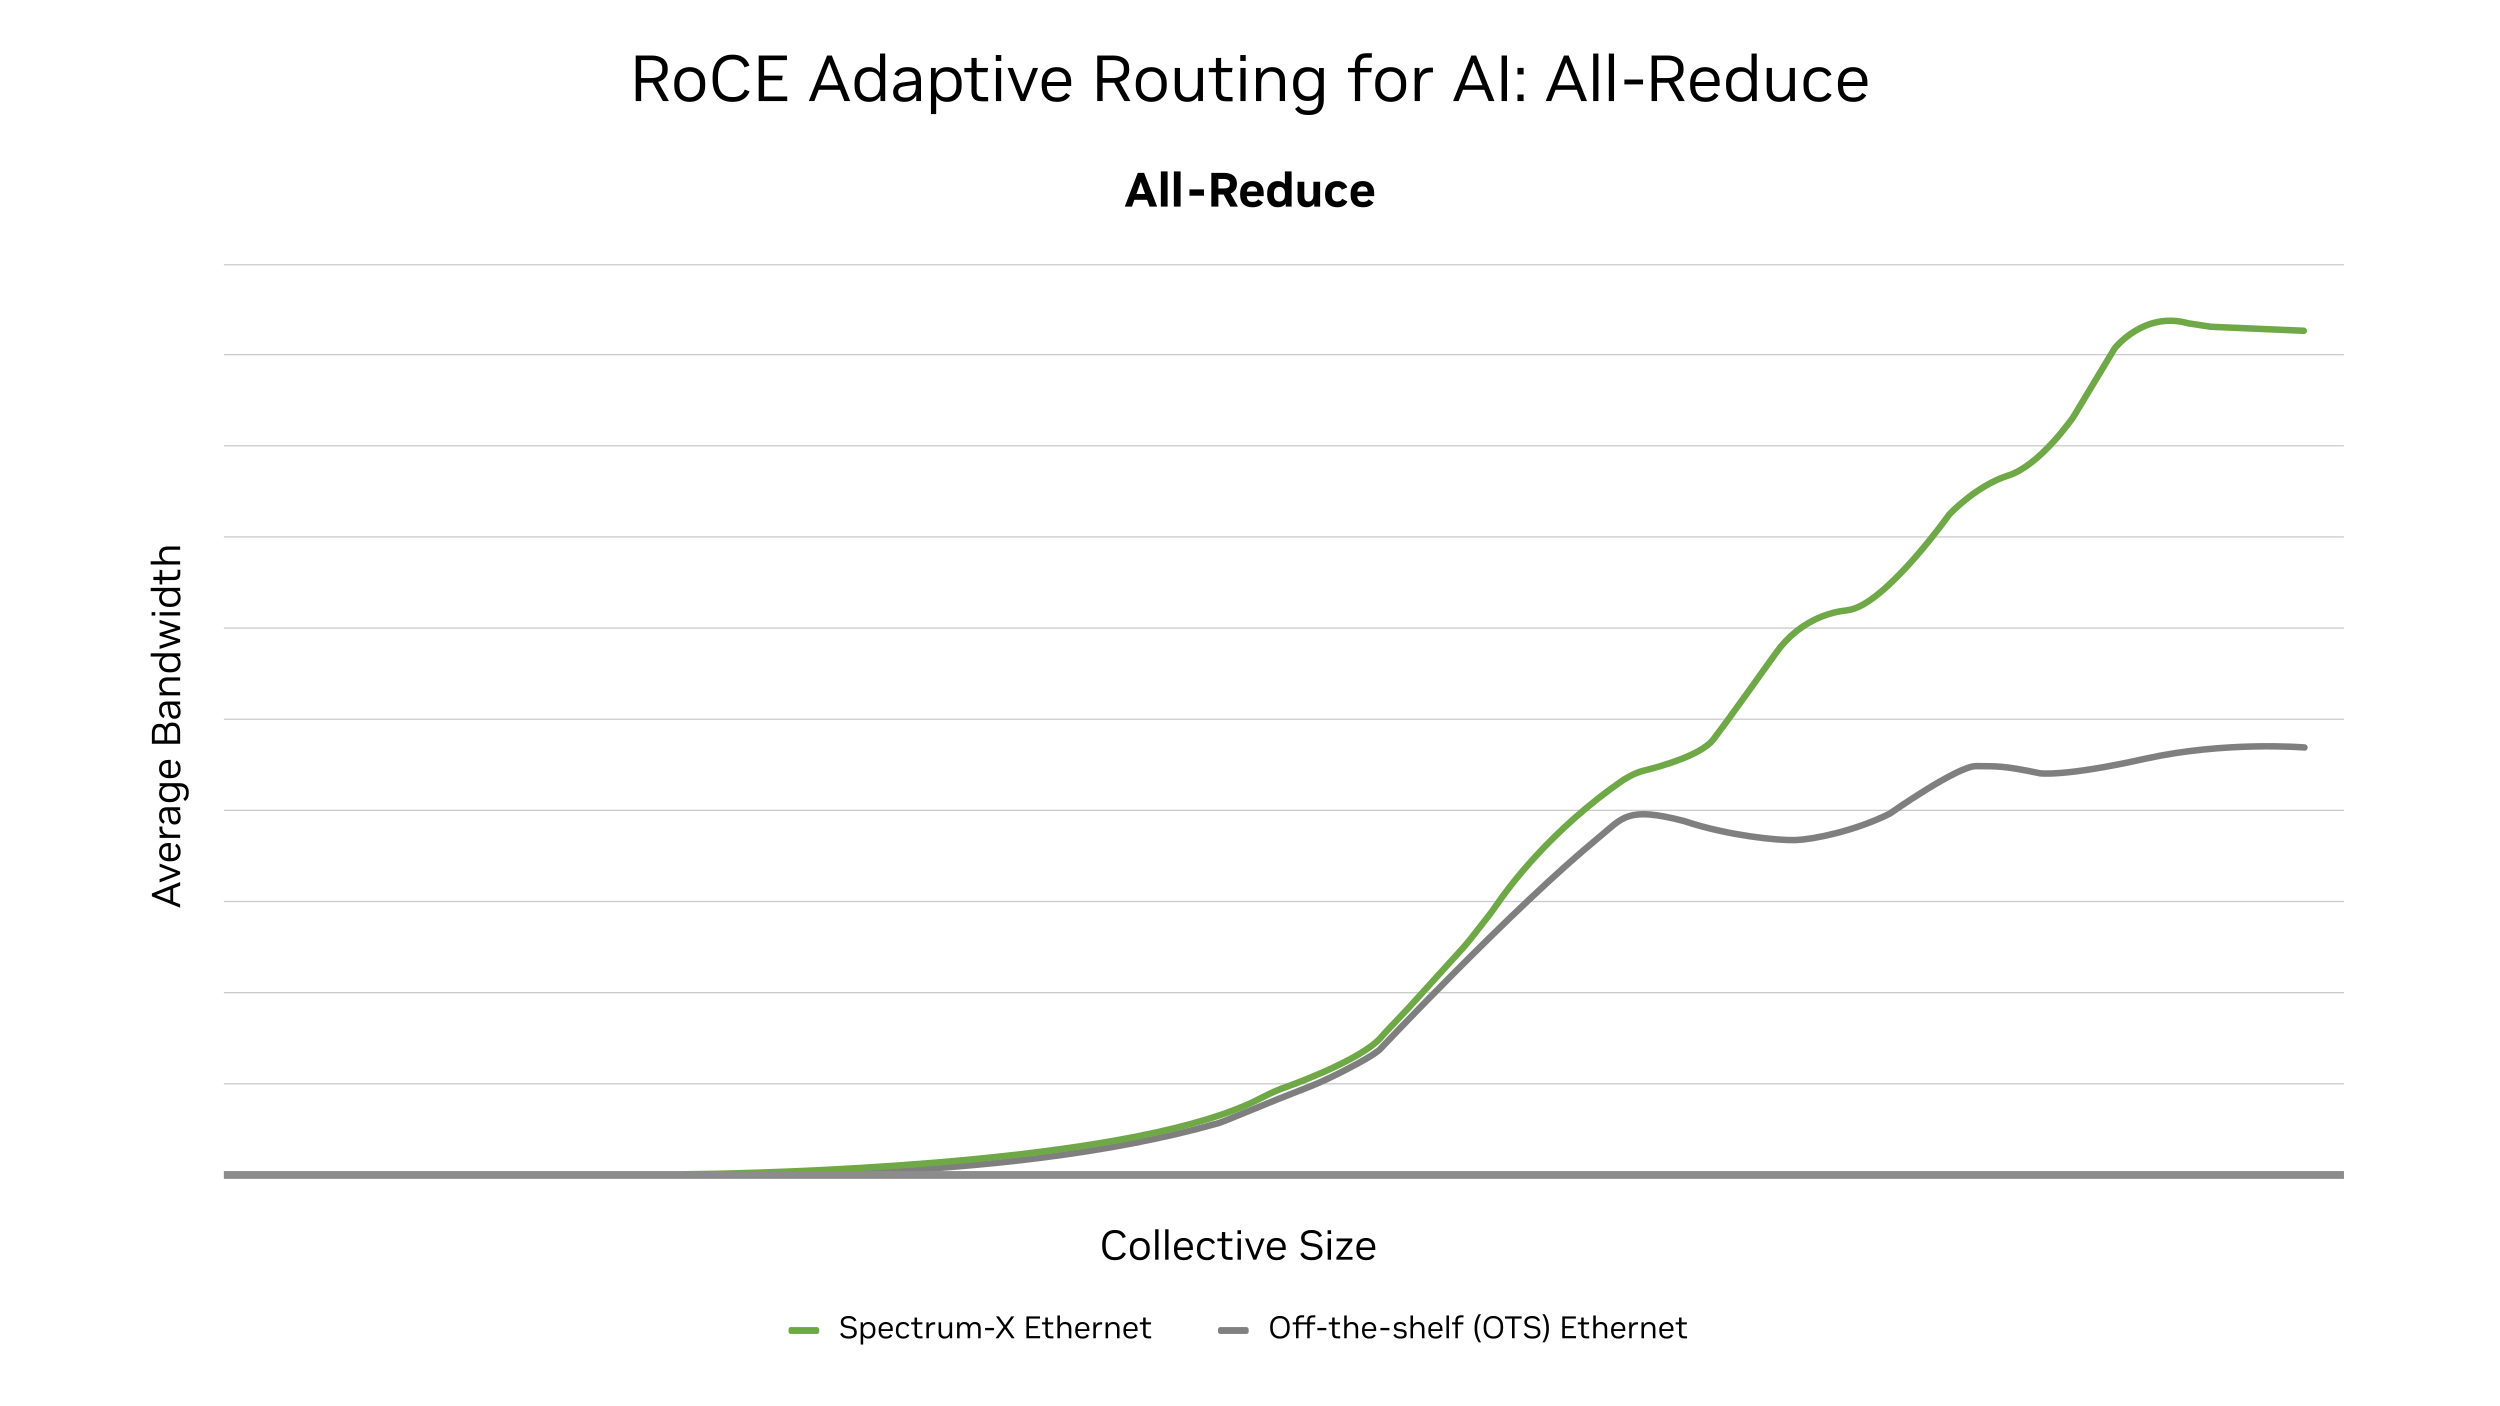 <?xml version="1.0" encoding="UTF-8"?><svg id="Layer_2" xmlns="http://www.w3.org/2000/svg" viewBox="0 0 1920 1080"><defs><style>.cls-1{fill:gray;}.cls-2{stroke:#6fa846;}.cls-2,.cls-3{fill:none;stroke-linecap:round;stroke-miterlimit:10;stroke-width:5px;}.cls-4{fill:#8c8c8c;}.cls-5{fill:#6baa40;}.cls-3{stroke:#7f7f7f;}.cls-6{fill:#cacaca;}</style></defs><path d="M488.231,77.624v-35h11.85c4.066,0,7.2.858,9.4,2.575s3.3,4.142,3.3,7.275v1.15c0,2.367-.633,4.342-1.9,5.925-1.267,1.584-3.1,2.692-5.5,3.325l8.35,14.75h-4.6l-7.9-14.1h-8.85v14.1h-4.15ZM492.381,59.974h7.65c2.767,0,4.892-.508,6.375-1.525,1.483-1.017,2.225-2.575,2.225-4.675v-1.4c0-2.066-.742-3.616-2.225-4.65-1.483-1.033-3.608-1.55-6.375-1.55h-7.65v13.8Z"/><path d="M529.431,78.224c-2.2,0-4.175-.492-5.925-1.475s-3.133-2.408-4.15-4.275c-1.017-1.867-1.525-4.1-1.525-6.7v-1.75c0-2.6.508-4.833,1.525-6.7,1.017-1.867,2.4-3.292,4.15-4.275,1.75-.982,3.725-1.475,5.925-1.475h.5c2.232,0,4.225.492,5.975,1.475,1.75.984,3.133,2.4,4.15,4.25,1.016,1.85,1.525,4.075,1.525,6.675v1.85c0,2.6-.509,4.825-1.525,6.675-1.018,1.85-2.4,3.267-4.15,4.25s-3.742,1.475-5.975,1.475h-.5ZM529.481,74.774h.4c2.167,0,3.992-.75,5.475-2.25,1.483-1.5,2.225-3.733,2.225-6.7v-1.85c0-2.966-.742-5.2-2.225-6.7-1.483-1.5-3.309-2.25-5.475-2.25h-.4c-2.134,0-3.942.75-5.425,2.25-1.484,1.5-2.225,3.734-2.225,6.7v1.85c0,2.967.741,5.2,2.225,6.7,1.482,1.5,3.291,2.25,5.425,2.25Z"/><path d="M562.28,78.224c-4.833,0-8.542-1.492-11.125-4.475-2.583-2.983-3.875-7.158-3.875-12.525v-2.25c0-3.466.6-6.475,1.8-9.025,1.2-2.55,2.925-4.517,5.175-5.9,2.25-1.383,4.925-2.075,8.025-2.075h.65c3.167,0,5.833.733,8,2.2,2.167,1.467,3.7,3.55,4.6,6.25l-3.8,1.3c-.634-1.966-1.717-3.466-3.25-4.5-1.534-1.033-3.384-1.55-5.55-1.55h-.6c-3.434,0-6.109,1.15-8.025,3.45-1.917,2.3-2.875,5.55-2.875,9.75v2.45c0,4.333.933,7.625,2.8,9.875,1.866,2.25,4.566,3.375,8.1,3.375h.6c2.233,0,4.142-.492,5.725-1.475,1.583-.983,2.691-2.425,3.325-4.325l3.7,1.45c-.934,2.534-2.508,4.5-4.725,5.9-2.217,1.4-4.893,2.1-8.025,2.1h-.65Z"/><path d="M582.68,77.624v-35h21.7v3.55h-17.55v11.95h14.25l-.45,3.5h-13.8v12.45h17.75v3.55h-21.9Z"/><path d="M621.18,77.624l14.05-35h3.6l14.1,35h-4.45l-3.35-8.65h-16.35l-3.35,8.65h-4.25ZM630.13,65.474h13.6l-6.8-17.55-6.8,17.55Z"/><path d="M667.229,78.224c-2.1,0-3.975-.475-5.625-1.425-1.65-.95-2.95-2.357-3.9-4.225-.95-1.867-1.425-4.133-1.425-6.8v-1.8c0-2.667.475-4.925,1.425-6.775.95-1.85,2.25-3.25,3.9-4.2,1.65-.95,3.525-1.425,5.625-1.425h.3c1.933,0,3.6.408,5,1.225,1.4.817,2.5,1.909,3.3,3.275v-14.95h4v36.5h-3.65v-4.4c-.767,1.5-1.875,2.708-3.325,3.625-1.45.916-3.225,1.375-5.325,1.375h-.3ZM667.88,74.774h.45c1.4,0,2.667-.316,3.8-.95,1.133-.633,2.033-1.617,2.7-2.95.666-1.333,1-3.066,1-5.2v-1.55c0-2.133-.342-3.866-1.025-5.2-.684-1.333-1.592-2.316-2.725-2.95-1.133-.633-2.383-.95-3.75-.95h-.45c-2.167,0-3.975.725-5.425,2.175-1.45,1.45-2.175,3.708-2.175,6.775v1.8c0,3.067.725,5.333,2.175,6.8,1.45,1.467,3.258,2.2,5.425,2.2Z"/><path d="M694.43,78.224c-2.734,0-4.833-.65-6.3-1.95-1.467-1.3-2.2-3.167-2.2-5.6,0-2,.625-3.641,1.875-4.925,1.25-1.283,3.091-2.091,5.525-2.425l10-1.35v-.2c0-4.566-2.034-6.85-6.1-6.85h-.55c-3.2,0-5.384,1.234-6.55,3.7l-3.2-1.55c.766-1.733,1.991-3.083,3.675-4.05,1.683-.966,3.708-1.45,6.075-1.45h.75c3.233,0,5.691.85,7.375,2.55,1.683,1.7,2.525,4.167,2.525,7.4v16.1h-3.65v-4.55c-.767,1.6-1.934,2.858-3.5,3.775-1.567.916-3.333,1.375-5.3,1.375h-.45ZM703.33,65.024l-8.3,1.2c-1.934.267-3.284.717-4.05,1.35-.767.633-1.15,1.6-1.15,2.9,0,1.434.458,2.534,1.375,3.3.916.767,2.241,1.15,3.975,1.15h.5c2.3,0,4.15-.732,5.55-2.2,1.4-1.466,2.1-3.417,2.1-5.85v-1.85Z"/><path d="M714.979,87.624v-35.45h3.65v4.35c.767-1.5,1.875-2.7,3.325-3.6,1.45-.9,3.208-1.35,5.275-1.35h.35c2.133,0,4.016.475,5.65,1.425,1.633.95,2.925,2.35,3.875,4.2.95,1.85,1.425,4.108,1.425,6.775v1.85c0,2.667-.475,4.925-1.425,6.775s-2.242,3.25-3.875,4.2c-1.634.95-3.517,1.425-5.65,1.425h-.35c-1.9,0-3.559-.4-4.975-1.2-1.417-.8-2.508-1.883-3.275-3.25v13.85h-4ZM726.479,74.774h.45c2.166,0,3.975-.733,5.425-2.2s2.175-3.733,2.175-6.8v-1.8c0-3.066-.725-5.325-2.175-6.775-1.45-1.45-3.259-2.175-5.425-2.175h-.45c-1.367,0-2.625.317-3.775.95-1.15.633-2.059,1.617-2.725,2.95-.667,1.334-1,3.067-1,5.2v1.55c0,3.167.733,5.475,2.2,6.925,1.466,1.45,3.232,2.175,5.3,2.175Z"/><path d="M754.179,77.824c-2.934,0-5.017-.683-6.25-2.05-1.233-1.366-1.85-3.233-1.85-5.6v-14.7h-5.45v-3.3h5.45v-7.7h4v7.7h8.8l-.55,3.3h-8.25v14.45c0,1.6.366,2.759,1.1,3.475.733.717,1.867,1.075,3.4,1.075h4.3v3.35h-4.7Z"/><path d="M764.778,46.824v-4.55h4.2v4.55h-4.2ZM764.878,77.624v-25.45h4v25.45h-4Z"/><path d="M783.828,77.624l-10.05-25.45h4.15l7.7,20.45,7.65-20.45h4l-10.05,25.45h-3.4Z"/><path d="M811.378,78.224c-3.5,0-6.268-1.083-8.3-3.25-2.034-2.167-3.05-5.216-3.05-9.15v-1.85c0-2.566.466-4.775,1.4-6.625.933-1.85,2.258-3.275,3.975-4.275,1.716-1,3.708-1.5,5.975-1.5h.4c2.233,0,4.158.467,5.775,1.4,1.616.934,2.875,2.258,3.775,3.975s1.35,3.725,1.35,6.025v3.05h-18.7c.033,2.967.708,5.184,2.025,6.65,1.316,1.467,3.107,2.2,5.375,2.2h.75c1.666,0,3.025-.3,4.075-.9,1.05-.6,1.892-1.466,2.525-2.6l3.05,1.85c-.867,1.534-2.125,2.75-3.775,3.65-1.65.9-3.609,1.35-5.875,1.35h-.75ZM804.028,62.974h14.7v-.55c0-2.466-.625-4.333-1.875-5.6-1.25-1.267-2.942-1.9-5.075-1.9h-.4c-2.067,0-3.775.684-5.125,2.05-1.35,1.367-2.092,3.367-2.225,6Z"/><path d="M842.677,77.624v-35h11.85c4.066,0,7.2.858,9.4,2.575s3.3,4.142,3.3,7.275v1.15c0,2.367-.633,4.342-1.9,5.925-1.267,1.584-3.1,2.692-5.5,3.325l8.35,14.75h-4.6l-7.9-14.1h-8.85v14.1h-4.15ZM846.827,59.974h7.65c2.767,0,4.892-.508,6.375-1.525,1.483-1.017,2.225-2.575,2.225-4.675v-1.4c0-2.066-.742-3.616-2.225-4.65-1.483-1.033-3.608-1.55-6.375-1.55h-7.65v13.8Z"/><path d="M883.877,78.224c-2.2,0-4.175-.492-5.925-1.475s-3.133-2.408-4.15-4.275c-1.017-1.867-1.525-4.1-1.525-6.7v-1.75c0-2.6.508-4.833,1.525-6.7,1.017-1.867,2.4-3.292,4.15-4.275,1.75-.982,3.725-1.475,5.925-1.475h.5c2.232,0,4.225.492,5.975,1.475,1.75.984,3.133,2.4,4.15,4.25,1.016,1.85,1.525,4.075,1.525,6.675v1.85c0,2.6-.509,4.825-1.525,6.675-1.018,1.85-2.4,3.267-4.15,4.25s-3.742,1.475-5.975,1.475h-.5ZM883.927,74.774h.4c2.167,0,3.992-.75,5.475-2.25,1.483-1.5,2.225-3.733,2.225-6.7v-1.85c0-2.966-.742-5.2-2.225-6.7-1.483-1.5-3.309-2.25-5.475-2.25h-.4c-2.134,0-3.942.75-5.425,2.25-1.484,1.5-2.225,3.734-2.225,6.7v1.85c0,2.967.741,5.2,2.225,6.7,1.482,1.5,3.291,2.25,5.425,2.25Z"/><path d="M911.526,78.224c-2.8,0-5.05-.883-6.75-2.65-1.7-1.767-2.55-4.35-2.55-7.75v-15.65h4v15.05c0,2.467.525,4.342,1.575,5.625,1.05,1.284,2.558,1.925,4.525,1.925h.4c1.3,0,2.492-.325,3.575-.975,1.083-.65,1.95-1.616,2.6-2.9.65-1.283.975-2.891.975-4.825v-13.9h4v25.45h-3.65v-4.5c-.7,1.534-1.733,2.767-3.1,3.7-1.367.933-3.083,1.4-5.15,1.4h-.45Z"/><path d="M941.926,77.824c-2.934,0-5.017-.683-6.25-2.05-1.233-1.366-1.85-3.233-1.85-5.6v-14.7h-5.45v-3.3h5.45v-7.7h4v7.7h8.8l-.55,3.3h-8.25v14.45c0,1.6.366,2.759,1.1,3.475.733.717,1.867,1.075,3.4,1.075h4.3v3.35h-4.7Z"/><path d="M952.526,46.824v-4.55h4.2v4.55h-4.2ZM952.626,77.624v-25.45h4v25.45h-4Z"/><path d="M964.626,77.624v-25.45h3.649v4.55c.7-1.533,1.767-2.775,3.2-3.725,1.433-.95,3.217-1.425,5.351-1.425h.449c2.9,0,5.226.883,6.976,2.65,1.75,1.767,2.625,4.35,2.625,7.75v15.65h-4v-15c0-2.5-.55-4.392-1.65-5.675-1.1-1.283-2.684-1.925-4.75-1.925h-.35c-1.334,0-2.567.325-3.7.975-1.134.65-2.05,1.617-2.75,2.9-.7,1.284-1.05,2.892-1.05,4.825v13.9h-4Z"/><path d="M1004.625,88.324c-4.934,0-8.267-1.584-10-4.75l2.9-2.1c.732,1.2,1.649,2.075,2.75,2.625,1.1.55,2.566.825,4.399.825h.75c4.767,0,7.15-2.633,7.15-7.9v-3.85c-1.634,2.9-4.367,4.35-8.2,4.35h-.3c-2.2,0-4.117-.508-5.75-1.525-1.634-1.017-2.908-2.441-3.825-4.275-.917-1.833-1.375-3.966-1.375-6.4v-1.6c0-2.433.458-4.558,1.375-6.375.917-1.816,2.191-3.233,3.825-4.25,1.633-1.017,3.55-1.525,5.75-1.525h.3c4.2,0,7.083,1.667,8.65,5v-4.35h3.649v24.75c0,3.633-.967,6.433-2.899,8.4-1.934,1.966-4.684,2.95-8.25,2.95h-.9ZM1004.726,74.074h.449c2.333,0,4.167-.8,5.5-2.4,1.333-1.6,2-3.783,2-6.55v-1.2c0-2.766-.667-4.941-2-6.525-1.333-1.583-3.167-2.375-5.5-2.375h-.449c-2.334,0-4.184.792-5.551,2.375-1.367,1.583-2.05,3.708-2.05,6.375v1.55c0,2.667.683,4.792,2.05,6.375,1.367,1.583,3.217,2.375,5.551,2.375Z"/><path d="M1040.575,77.624v-22.15h-5.3v-3.3h5.3v-2.55c0-2.7.7-4.833,2.1-6.4,1.4-1.566,3.616-2.35,6.65-2.35h4.25v3.4h-4.15c-1.667,0-2.892.442-3.675,1.325-.783.883-1.175,2.175-1.175,3.875v2.7h9l-.5,3.3h-8.5v22.15h-4Z"/><path d="M1067.774,78.224c-2.2,0-4.175-.492-5.925-1.475s-3.134-2.408-4.15-4.275c-1.017-1.867-1.524-4.1-1.524-6.7v-1.75c0-2.6.508-4.833,1.524-6.7,1.017-1.867,2.4-3.292,4.15-4.275,1.75-.982,3.725-1.475,5.925-1.475h.5c2.232,0,4.225.492,5.975,1.475,1.75.984,3.133,2.4,4.15,4.25,1.017,1.85,1.525,4.075,1.525,6.675v1.85c0,2.6-.509,4.825-1.525,6.675-1.018,1.85-2.4,3.267-4.15,4.25s-3.742,1.475-5.975,1.475h-.5ZM1067.824,74.774h.4c2.166,0,3.991-.75,5.475-2.25s2.226-3.733,2.226-6.7v-1.85c0-2.966-.742-5.2-2.226-6.7s-3.309-2.25-5.475-2.25h-.4c-2.134,0-3.942.75-5.425,2.25-1.483,1.5-2.225,3.734-2.225,6.7v1.85c0,2.967.741,5.2,2.225,6.7,1.482,1.5,3.291,2.25,5.425,2.25Z"/><path d="M1086.474,77.624v-25.45h3.65v5.35c.6-1.667,1.508-3.008,2.725-4.025,1.217-1.017,2.991-1.525,5.325-1.525h2.35v3.65h-2.55c-2.167,0-3.958.742-5.375,2.225-1.417,1.483-2.125,3.758-2.125,6.825v12.95h-4Z"/><path d="M1115.973,77.624l14.05-35h3.601l14.1,35h-4.45l-3.35-8.65h-16.35l-3.351,8.65h-4.25ZM1124.923,65.474h13.6l-6.8-17.55-6.8,17.55Z"/><path d="M1153.223,77.624v-35h4.149v35h-4.149Z"/><path d="M1165.422,57.174v-5.05h4.7v5.05h-4.7ZM1165.422,77.624v-5.05h4.7v5.05h-4.7Z"/><path d="M1187.072,77.624l14.05-35h3.6l14.101,35h-4.45l-3.35-8.65h-16.351l-3.35,8.65h-4.25ZM1196.022,65.474h13.6l-6.8-17.55-6.8,17.55Z"/><path d="M1223.572,77.624v-36.5h4v36.5h-4Z"/><path d="M1235.571,77.624v-36.5h4v36.5h-4Z"/><path d="M1247.521,64.824v-3.75h14.351v3.75h-14.351Z"/><path d="M1268.421,77.624v-35h11.85c4.066,0,7.2.858,9.4,2.575s3.3,4.142,3.3,7.275v1.15c0,2.367-.634,4.342-1.9,5.925-1.267,1.584-3.1,2.692-5.5,3.325l8.351,14.75h-4.601l-7.899-14.1h-8.851v14.1h-4.149ZM1272.57,59.974h7.65c2.767,0,4.892-.508,6.375-1.525,1.482-1.017,2.225-2.575,2.225-4.675v-1.4c0-2.066-.742-3.616-2.225-4.65-1.483-1.033-3.608-1.55-6.375-1.55h-7.65v13.8Z"/><path d="M1309.37,78.224c-3.5,0-6.268-1.083-8.3-3.25-2.034-2.167-3.05-5.216-3.05-9.15v-1.85c0-2.566.466-4.775,1.399-6.625.933-1.85,2.258-3.275,3.976-4.275,1.716-1,3.707-1.5,5.975-1.5h.4c2.232,0,4.157.467,5.774,1.4,1.616.934,2.875,2.258,3.775,3.975.899,1.717,1.35,3.725,1.35,6.025v3.05h-18.7c.033,2.967.708,5.184,2.025,6.65,1.316,1.467,3.107,2.2,5.375,2.2h.75c1.666,0,3.025-.3,4.075-.9s1.892-1.466,2.524-2.6l3.051,1.85c-.867,1.534-2.125,2.75-3.775,3.65s-3.608,1.35-5.875,1.35h-.75ZM1302.021,62.974h14.699v-.55c0-2.466-.625-4.333-1.875-5.6-1.25-1.267-2.941-1.9-5.074-1.9h-.4c-2.067,0-3.775.684-5.125,2.05-1.35,1.367-2.092,3.367-2.225,6Z"/><path d="M1336.569,78.224c-2.1,0-3.975-.475-5.625-1.425-1.649-.95-2.949-2.357-3.899-4.225-.95-1.867-1.425-4.133-1.425-6.8v-1.8c0-2.667.475-4.925,1.425-6.775.95-1.85,2.25-3.25,3.899-4.2,1.65-.95,3.525-1.425,5.625-1.425h.301c1.933,0,3.6.408,5,1.225,1.399.817,2.5,1.909,3.3,3.275v-14.95h4v36.5h-3.65v-4.4c-.767,1.5-1.875,2.708-3.325,3.625-1.449.916-3.225,1.375-5.324,1.375h-.301ZM1337.22,74.774h.45c1.399,0,2.666-.316,3.8-.95,1.133-.633,2.033-1.617,2.7-2.95.666-1.333,1-3.066,1-5.2v-1.55c0-2.133-.343-3.866-1.025-5.2-.684-1.333-1.592-2.316-2.725-2.95-1.134-.633-2.384-.95-3.75-.95h-.45c-2.167,0-3.975.725-5.425,2.175-1.45,1.45-2.175,3.708-2.175,6.775v1.8c0,3.067.725,5.333,2.175,6.8s3.258,2.2,5.425,2.2Z"/><path d="M1366.12,78.224c-2.801,0-5.051-.883-6.75-2.65-1.7-1.767-2.551-4.35-2.551-7.75v-15.65h4v15.05c0,2.467.525,4.342,1.575,5.625,1.05,1.284,2.558,1.925,4.525,1.925h.399c1.301,0,2.492-.325,3.575-.975,1.083-.65,1.95-1.616,2.601-2.9.649-1.283.975-2.891.975-4.825v-13.9h4v25.45h-3.65v-4.5c-.699,1.534-1.733,2.767-3.1,3.7-1.367.933-3.084,1.4-5.15,1.4h-.449Z"/><path d="M1396.77,78.224c-3.567,0-6.408-1.083-8.525-3.25-2.117-2.167-3.175-5.216-3.175-9.15v-1.85c0-2.6.491-4.825,1.476-6.675.982-1.85,2.357-3.266,4.125-4.25,1.766-.982,3.8-1.475,6.1-1.475h.55c2.233,0,4.15.525,5.75,1.575,1.601,1.05,2.767,2.442,3.5,4.175l-3.2,1.5c-.566-1.167-1.35-2.092-2.35-2.775-1-.683-2.233-1.025-3.7-1.025h-.5c-2.267,0-4.125.75-5.575,2.25-1.449,1.5-2.175,3.734-2.175,6.7v1.85c0,3,.708,5.242,2.125,6.725,1.417,1.484,3.292,2.225,5.625,2.225h.5c1.533,0,2.808-.325,3.825-.975,1.017-.65,1.791-1.525,2.325-2.625l3.2,1.55c-.734,1.633-1.909,2.958-3.525,3.975-1.617,1.016-3.559,1.525-5.825,1.525h-.55Z"/><path d="M1422.869,78.224c-3.5,0-6.268-1.083-8.301-3.25-2.033-2.167-3.05-5.216-3.05-9.15v-1.85c0-2.566.467-4.775,1.4-6.625.933-1.85,2.258-3.275,3.975-4.275s3.708-1.5,5.976-1.5h.399c2.233,0,4.158.467,5.775,1.4,1.616.934,2.875,2.258,3.774,3.975.9,1.717,1.351,3.725,1.351,6.025v3.05h-18.7c.033,2.967.708,5.184,2.025,6.65,1.316,1.467,3.107,2.2,5.375,2.2h.75c1.666,0,3.024-.3,4.074-.9,1.051-.6,1.892-1.466,2.525-2.6l3.05,1.85c-.867,1.534-2.125,2.75-3.774,3.65-1.65.9-3.609,1.35-5.875,1.35h-.75ZM1415.519,62.974h14.7v-.55c0-2.466-.625-4.333-1.875-5.6-1.25-1.267-2.942-1.9-5.075-1.9h-.399c-2.067,0-3.775.684-5.125,2.05-1.351,1.367-2.093,3.367-2.226,6Z"/><path d="M863.82,158.661l9.99-25.9h4.847l10.027,25.9h-5.846l-1.85-5.217h-9.805l-1.85,5.217h-5.513ZM872.774,149.003h6.623l-3.293-9.287-3.33,9.287Z"/><path d="M891.533,158.661v-27.01h5.18v27.01h-5.18Z"/><path d="M901.522,158.661v-27.01h5.18v27.01h-5.18Z"/><path d="M913.51,150.299v-4.847h11.174v4.847h-11.174Z"/><path d="M930.307,158.661v-25.9h9.805c3.009,0,5.396.703,7.16,2.109,1.763,1.406,2.646,3.355,2.646,5.846v.703c0,1.752-.426,3.232-1.277,4.44-.851,1.208-2.041,2.122-3.57,2.738l5.661,10.064h-5.883l-5.106-9.25h-4.033v9.25h-5.402ZM935.709,144.749h4.255c1.307,0,2.392-.246,3.256-.74.863-.493,1.295-1.319,1.295-2.479v-.925c0-1.11-.432-1.917-1.295-2.423-.864-.505-1.949-.758-3.256-.758h-4.255v7.326Z"/><path d="M961.609,159.179c-2.911,0-5.168-.826-6.771-2.479-1.604-1.652-2.405-3.983-2.405-6.993v-1.11c0-3.009.814-5.353,2.442-7.03,1.628-1.677,3.872-2.516,6.734-2.516h.296c2.713,0,4.828.82,6.346,2.46,1.517,1.641,2.275,3.903,2.275,6.79v2.331h-12.987c.172,2.936,1.529,4.403,4.07,4.403h.518c1.948,0,3.317-.653,4.107-1.961l3.736,2.479c-.69,1.135-1.72,2.023-3.089,2.664s-2.941.962-4.718.962h-.555ZM957.576,147.154h7.918v-.111c0-2.565-1.196-3.848-3.589-3.848h-.296c-2.368,0-3.713,1.32-4.033,3.959Z"/><path d="M981.145,159.179c-1.529,0-2.898-.364-4.106-1.092-1.209-.727-2.152-1.807-2.831-3.237-.679-1.43-1.018-3.169-1.018-5.217v-1.11c0-2.047.339-3.774,1.018-5.18.679-1.406,1.622-2.473,2.831-3.201,1.208-.727,2.577-1.091,4.106-1.091h.26c2.294,0,4.082.765,5.364,2.294v-9.694h5.181v27.01h-4.515v-2.368c-1.308,1.924-3.317,2.886-6.03,2.886h-.26ZM982.514,154.739h.296c.666,0,1.308-.167,1.925-.5.616-.333,1.122-.87,1.517-1.609.395-.74.592-1.714.592-2.923v-1.184c0-1.208-.203-2.183-.61-2.923-.407-.74-.919-1.276-1.535-1.609-.617-.333-1.246-.5-1.888-.5h-.296c-1.184,0-2.171.395-2.96,1.184-.789.79-1.184,2.06-1.184,3.811v1.221c0,1.752.395,3.028,1.184,3.83.789.802,1.776,1.203,2.96,1.203Z"/><path d="M1003.381,159.179c-2.097,0-3.762-.672-4.994-2.017-1.234-1.344-1.851-3.262-1.851-5.753v-11.84h5.18v11.137c0,1.283.247,2.275.74,2.979s1.271,1.055,2.331,1.055h.296c.592,0,1.159-.16,1.702-.481.542-.32.993-.82,1.351-1.499.357-.678.536-1.548.536-2.608v-10.582h5.181v19.092h-4.515v-2.368c-.616.938-1.405,1.653-2.367,2.146-.963.493-2.035.74-3.22.74h-.37Z"/><path d="M1027.024,159.179c-2.862,0-5.138-.814-6.827-2.442s-2.534-3.983-2.534-7.067v-1.11c0-2.022.389-3.743,1.165-5.162.777-1.418,1.869-2.497,3.275-3.237,1.405-.74,3.046-1.11,4.921-1.11h.296c1.85,0,3.409.444,4.681,1.332,1.27.888,2.176,2.06,2.719,3.515l-4.181,1.776c-.296-.641-.709-1.166-1.239-1.573-.531-.407-1.19-.61-1.979-.61h-.259c-1.259,0-2.276.401-3.053,1.203-.777.802-1.166,2.053-1.166,3.755v1.332c0,1.751.376,3.016,1.129,3.792.752.777,1.781,1.166,3.09,1.166h.259c.863,0,1.578-.185,2.146-.555s1.012-.875,1.332-1.517l4.033,2.109c-.543,1.258-1.468,2.307-2.775,3.145-1.308.838-2.886,1.258-4.735,1.258h-.296Z"/><path d="M1046.449,159.179c-2.911,0-5.168-.826-6.771-2.479-1.604-1.652-2.405-3.983-2.405-6.993v-1.11c0-3.009.814-5.353,2.442-7.03,1.628-1.677,3.872-2.516,6.734-2.516h.296c2.713,0,4.828.82,6.346,2.46,1.517,1.641,2.275,3.903,2.275,6.79v2.331h-12.987c.172,2.936,1.529,4.403,4.07,4.403h.518c1.948,0,3.317-.653,4.107-1.961l3.736,2.479c-.69,1.135-1.72,2.023-3.089,2.664s-2.941.962-4.718.962h-.555ZM1042.416,147.154h7.918v-.111c0-2.565-1.196-3.848-3.589-3.848h-.296c-2.368,0-3.713,1.32-4.033,3.959Z"/><path d="M856.112,967.821c-3.094,0-5.467-.954-7.12-2.864-1.654-1.909-2.48-4.581-2.48-8.016v-1.44c0-2.218.384-4.144,1.152-5.775.768-1.633,1.872-2.891,3.312-3.776,1.44-.885,3.152-1.328,5.136-1.328h.416c2.026,0,3.733.47,5.12,1.408s2.368,2.271,2.944,4l-2.432.832c-.406-1.259-1.099-2.219-2.08-2.88-.981-.661-2.166-.992-3.552-.992h-.384c-2.197,0-3.91.736-5.136,2.208-1.227,1.472-1.84,3.552-1.84,6.24v1.567c0,2.773.597,4.881,1.792,6.32,1.195,1.44,2.923,2.16,5.184,2.16h.384c1.429,0,2.65-.314,3.664-.944,1.013-.629,1.723-1.552,2.128-2.768l2.368.928c-.597,1.622-1.605,2.88-3.024,3.776-1.419.896-3.131,1.344-5.136,1.344h-.416Z"/><path d="M875.216,967.821c-1.408,0-2.672-.315-3.792-.944s-2.005-1.541-2.656-2.735c-.651-1.195-.976-2.624-.976-4.288v-1.12c0-1.664.325-3.093.976-4.288.65-1.194,1.536-2.106,2.656-2.736,1.12-.629,2.384-.943,3.792-.943h.32c1.429,0,2.704.314,3.824.943,1.12.63,2.005,1.536,2.656,2.721.65,1.184.976,2.607.976,4.271v1.185c0,1.663-.325,3.088-.976,4.271-.651,1.184-1.536,2.091-2.656,2.72s-2.395.944-3.824.944h-.32ZM875.248,965.613h.256c1.387,0,2.555-.48,3.504-1.44s1.424-2.389,1.424-4.287v-1.185c0-1.898-.475-3.328-1.424-4.288s-2.117-1.439-3.504-1.439h-.256c-1.366,0-2.523.479-3.472,1.439s-1.424,2.39-1.424,4.288v1.185c0,1.898.475,3.327,1.424,4.287s2.106,1.44,3.472,1.44Z"/><path d="M887.184,967.438v-23.36h2.56v23.36h-2.56Z"/><path d="M894.863,967.438v-23.36h2.56v23.36h-2.56Z"/><path d="M908.911,967.821c-2.24,0-4.011-.693-5.312-2.08-1.302-1.387-1.952-3.339-1.952-5.855v-1.185c0-1.643.298-3.056.896-4.24.597-1.184,1.445-2.096,2.544-2.735,1.099-.641,2.373-.96,3.824-.96h.256c1.429,0,2.661.299,3.696.896,1.035.598,1.84,1.445,2.416,2.544.576,1.1.864,2.384.864,3.856v1.952h-11.968c.021,1.898.453,3.317,1.296,4.256s1.989,1.408,3.44,1.408h.48c1.066,0,1.936-.192,2.608-.576.672-.385,1.21-.938,1.616-1.664l1.952,1.184c-.555.981-1.36,1.76-2.416,2.336s-2.31.864-3.76.864h-.48ZM904.207,958.062h9.408v-.353c0-1.578-.4-2.772-1.2-3.584-.8-.811-1.883-1.216-3.248-1.216h-.256c-1.323,0-2.416.438-3.28,1.312-.864.875-1.339,2.154-1.424,3.84Z"/><path d="M926.798,967.821c-2.283,0-4.102-.693-5.456-2.08-1.355-1.387-2.032-3.339-2.032-5.855v-1.185c0-1.664.314-3.088.944-4.271.629-1.185,1.509-2.091,2.64-2.721,1.13-.629,2.432-.943,3.904-.943h.352c1.429,0,2.656.336,3.68,1.008s1.771,1.562,2.24,2.672l-2.048.96c-.363-.746-.864-1.339-1.504-1.776-.64-.437-1.43-.655-2.368-.655h-.32c-1.451,0-2.64.479-3.568,1.439-.928.96-1.392,2.39-1.392,4.288v1.185c0,1.92.453,3.354,1.36,4.304.907.949,2.106,1.424,3.6,1.424h.32c.981,0,1.797-.208,2.448-.624.65-.416,1.146-.976,1.488-1.68l2.048.991c-.469,1.046-1.221,1.894-2.256,2.545-1.035.65-2.277.976-3.728.976h-.352Z"/><path d="M943.599,967.565c-1.877,0-3.211-.438-4-1.312-.79-.874-1.184-2.068-1.184-3.584v-9.407h-3.488v-2.112h3.488v-4.928h2.56v4.928h5.632l-.352,2.112h-5.28v9.247c0,1.024.234,1.766.704,2.225.469.459,1.194.688,2.176.688h2.752v2.145h-3.008Z"/><path d="M950.382,947.726v-2.912h2.688v2.912h-2.688ZM950.446,967.438v-16.288h2.56v16.288h-2.56Z"/><path d="M962.573,967.438l-6.431-16.288h2.656l4.928,13.088,4.896-13.088h2.56l-6.432,16.288h-2.177Z"/><path d="M980.206,967.821c-2.24,0-4.012-.693-5.312-2.08-1.302-1.387-1.952-3.339-1.952-5.855v-1.185c0-1.643.299-3.056.896-4.24.597-1.184,1.444-2.096,2.544-2.735,1.099-.641,2.373-.96,3.824-.96h.256c1.429,0,2.661.299,3.695.896,1.035.598,1.841,1.445,2.416,2.544.576,1.1.864,2.384.864,3.856v1.952h-11.968c.021,1.898.453,3.317,1.296,4.256s1.989,1.408,3.44,1.408h.479c1.066,0,1.937-.192,2.608-.576.672-.385,1.21-.938,1.615-1.664l1.952,1.184c-.555.981-1.359,1.76-2.416,2.336-1.056.576-2.31.864-3.76.864h-.479ZM975.502,958.062h9.407v-.353c0-1.578-.399-2.772-1.199-3.584-.801-.811-1.884-1.216-3.248-1.216h-.256c-1.323,0-2.416.438-3.28,1.312s-1.339,2.154-1.424,3.84Z"/><path d="M1007.181,967.821c-4.352,0-7.199-1.61-8.544-4.832l2.272-1.184c.512,1.237,1.274,2.165,2.288,2.783,1.013.619,2.33.929,3.952.929h.352c1.771,0,3.131-.336,4.08-1.009.949-.672,1.424-1.615,1.424-2.831v-.353c0-1.045-.299-1.888-.896-2.528-.598-.64-1.568-1.076-2.912-1.312l-4.097-.672c-3.861-.641-5.792-2.581-5.792-5.824v-.416c0-1.173.325-2.208.977-3.104.65-.896,1.552-1.595,2.704-2.097,1.151-.501,2.484-.752,4-.752h.448c1.92,0,3.557.396,4.911,1.185s2.331,1.92,2.929,3.392l-2.336.992c-.812-2.154-2.656-3.232-5.536-3.232h-.384c-1.579,0-2.822.326-3.729.977-.907.65-1.36,1.53-1.36,2.64v.384c0,.981.299,1.744.896,2.288.597.544,1.547.934,2.848,1.168l4.097.672c1.962.32,3.435,1.008,4.416,2.064.98,1.056,1.472,2.438,1.472,4.144v.385c0,1.898-.72,3.397-2.16,4.495-1.44,1.1-3.408,1.648-5.904,1.648h-.416Z"/><path d="M1019.597,947.726v-2.912h2.688v2.912h-2.688ZM1019.661,967.438v-16.288h2.56v16.288h-2.56Z"/><path d="M1026.349,967.438v-1.952l9.088-12.192h-8.928v-2.144h12.031v1.952l-9.088,12.224h9.248v2.112h-12.352Z"/><path d="M1048.972,967.821c-2.24,0-4.011-.693-5.312-2.08-1.302-1.387-1.952-3.339-1.952-5.855v-1.185c0-1.643.298-3.056.896-4.24.598-1.184,1.445-2.096,2.544-2.735,1.099-.641,2.373-.96,3.824-.96h.256c1.429,0,2.661.299,3.696.896,1.034.598,1.84,1.445,2.416,2.544.576,1.1.864,2.384.864,3.856v1.952h-11.969c.021,1.898.453,3.317,1.296,4.256s1.989,1.408,3.44,1.408h.48c1.066,0,1.936-.192,2.607-.576.672-.385,1.211-.938,1.616-1.664l1.952,1.184c-.556.981-1.36,1.76-2.416,2.336-1.057.576-2.31.864-3.76.864h-.48ZM1044.268,958.062h9.408v-.353c0-1.578-.4-2.772-1.2-3.584-.8-.811-1.883-1.216-3.248-1.216h-.256c-1.323,0-2.416.438-3.28,1.312-.863.875-1.339,2.154-1.424,3.84Z"/><path d="M138.344,697.115l-21.7-8.711v-2.232l21.7-8.741v2.759l-5.363,2.077v10.138l5.363,2.076v2.635ZM130.811,691.566v-8.432l-10.881,4.216,10.881,4.216Z"/><path d="M138.344,671.51l-15.779,6.23v-2.572l12.679-4.773-12.679-4.744v-2.479l15.779,6.231v2.107Z"/><path d="M138.716,654.429c0,2.17-.671,3.886-2.015,5.146-1.343,1.262-3.234,1.892-5.673,1.892h-1.147c-1.591,0-2.96-.29-4.107-.868s-2.031-1.4-2.651-2.465c-.62-1.064-.93-2.299-.93-3.704v-.248c0-1.384.29-2.577.868-3.581.579-1.002,1.4-1.781,2.465-2.34s2.31-.837,3.735-.837h1.891v11.594c1.839-.021,3.214-.438,4.123-1.255.91-.816,1.364-1.928,1.364-3.333v-.465c0-1.033-.186-1.876-.558-2.526-.372-.651-.909-1.173-1.612-1.566l1.147-1.891c.951.537,1.705,1.318,2.263,2.341.558,1.022.837,2.237.837,3.643v.465ZM129.261,658.986v-9.115h-.341c-1.529,0-2.687.389-3.472,1.163-.785.774-1.178,1.824-1.178,3.146v.248c0,1.282.424,2.341,1.271,3.177.848.838,2.088,1.298,3.72,1.381Z"/><path d="M138.344,643.486h-15.779v-2.264h3.317c-1.033-.371-1.865-.934-2.496-1.689-.63-.754-.945-1.854-.945-3.301v-1.457h2.263v1.581c0,1.344.46,2.454,1.379,3.333.92.878,2.331,1.316,4.232,1.316h8.029v2.48Z"/><path d="M138.716,627.956c0,1.694-.403,2.997-1.209,3.905-.806.91-1.963,1.365-3.472,1.365-1.24,0-2.258-.389-3.053-1.163s-1.297-1.917-1.504-3.426l-.837-6.2h-.124c-2.831,0-4.247,1.262-4.247,3.782v.341c0,1.984.765,3.338,2.294,4.062l-.961,1.983c-1.074-.475-1.911-1.234-2.511-2.278-.599-1.043-.899-2.299-.899-3.767v-.465c0-2.004.527-3.528,1.581-4.572,1.054-1.043,2.583-1.565,4.588-1.565h9.982v2.263h-2.821c.992.476,1.772,1.199,2.34,2.17.568.972.853,2.066.853,3.286v.279ZM130.532,622.438l.744,5.146c.166,1.199.444,2.035.837,2.511s.992.713,1.798.713c.889,0,1.571-.284,2.046-.853.476-.568.713-1.39.713-2.465v-.31c0-1.426-.455-2.573-1.364-3.44-.909-.868-2.118-1.303-3.627-1.303h-1.147Z"/><path d="M144.978,608.953c0,3.059-.981,5.125-2.945,6.199l-1.302-1.797c.744-.455,1.286-1.023,1.627-1.705.341-.683.511-1.592.511-2.729v-.465c0-2.955-1.633-4.434-4.898-4.434h-2.387c1.798,1.014,2.697,2.708,2.697,5.084v.187c0,1.364-.315,2.553-.945,3.565-.63,1.012-1.514,1.803-2.651,2.371-1.136.568-2.459.853-3.968.853h-.992c-1.508,0-2.826-.284-3.952-.853s-2.004-1.359-2.635-2.371c-.63-1.013-.945-2.201-.945-3.565v-.187c0-2.604,1.034-4.391,3.1-5.363h-2.697v-2.262h15.345c2.252,0,3.988.6,5.208,1.797,1.219,1.199,1.829,2.904,1.829,5.115v.559ZM136.143,608.891v-.279c0-1.445-.496-2.582-1.488-3.41-.992-.826-2.345-1.239-4.061-1.239h-.744c-1.715,0-3.063.413-4.045,1.239-.981.828-1.473,1.965-1.473,3.41v.279c0,1.447.491,2.594,1.473,3.441.982.848,2.299,1.271,3.953,1.271h.961c1.654,0,2.971-.424,3.953-1.271s1.472-1.994,1.472-3.441Z"/><path d="M138.716,590.601c0,2.17-.671,3.886-2.015,5.146-1.343,1.262-3.234,1.892-5.673,1.892h-1.147c-1.591,0-2.96-.29-4.107-.868s-2.031-1.4-2.651-2.465c-.62-1.064-.93-2.299-.93-3.704v-.248c0-1.384.29-2.577.868-3.581.579-1.002,1.4-1.781,2.465-2.34s2.31-.837,3.735-.837h1.891v11.594c1.839-.021,3.214-.438,4.123-1.255.91-.816,1.364-1.928,1.364-3.333v-.465c0-1.033-.186-1.876-.558-2.526-.372-.651-.909-1.173-1.612-1.566l1.147-1.891c.951.537,1.705,1.318,2.263,2.341.558,1.022.837,2.237.837,3.643v.465ZM129.261,595.158v-9.115h-.341c-1.529,0-2.687.389-3.472,1.163-.785.774-1.178,1.824-1.178,3.146v.248c0,1.282.424,2.341,1.271,3.177.848.838,2.088,1.298,3.72,1.381Z"/><path d="M138.344,571.195h-21.7v-7.967c0-2.377.48-4.19,1.442-5.441.961-1.25,2.309-1.875,4.045-1.875h.713c1.964,0,3.369.92,4.216,2.759.393-1.219,1.008-2.139,1.845-2.759s1.855-.93,3.053-.93h.744c1.757,0,3.136.625,4.139,1.875,1.002,1.251,1.503,3.064,1.503,5.441v8.896ZM126.254,568.622v-5.301c0-1.591-.29-2.795-.868-3.612-.578-.815-1.405-1.224-2.48-1.224h-.806c-2.17,0-3.255,1.591-3.255,4.774v5.362h7.409ZM136.143,568.622v-6.293c0-1.612-.294-2.811-.883-3.597-.589-.785-1.431-1.178-2.526-1.178h-.806c-1.136,0-2.01.393-2.62,1.178-.609.786-.915,2.006-.915,3.658v6.231h7.75Z"/><path d="M138.716,546.768c0,1.695-.403,2.996-1.209,3.906-.806.909-1.963,1.363-3.472,1.363-1.24,0-2.258-.387-3.053-1.162s-1.297-1.917-1.504-3.426l-.837-6.199h-.124c-2.831,0-4.247,1.26-4.247,3.781v.342c0,1.983.765,3.337,2.294,4.061l-.961,1.984c-1.074-.476-1.911-1.235-2.511-2.279-.599-1.043-.899-2.299-.899-3.766v-.466c0-2.005.527-3.528,1.581-4.572,1.054-1.043,2.583-1.565,4.588-1.565h9.982v2.263h-2.821c.992.476,1.772,1.198,2.34,2.17s.853,2.067.853,3.286v.279ZM130.532,541.25l.744,5.146c.166,1.198.444,2.036.837,2.511.393.476.992.713,1.798.713.889,0,1.571-.283,2.046-.852.476-.568.713-1.391.713-2.465v-.311c0-1.426-.455-2.572-1.364-3.441-.909-.867-2.118-1.301-3.627-1.301h-1.147Z"/><path d="M138.344,534.026h-15.779v-2.263h2.821c-.95-.434-1.721-1.095-2.31-1.984-.589-.888-.883-1.994-.883-3.317v-.279c0-1.798.548-3.239,1.643-4.324,1.096-1.085,2.697-1.627,4.805-1.627h9.703v2.48h-9.3c-1.55,0-2.723.341-3.519,1.023-.795.682-1.194,1.664-1.194,2.945v.217c0,.827.202,1.591.604,2.294.403.703,1.003,1.271,1.798,1.705.796.434,1.793.651,2.991.651h8.618v2.48Z"/><path d="M138.716,509.568c0,1.302-.294,2.464-.884,3.487-.589,1.023-1.461,1.829-2.619,2.418-1.157.589-2.562.884-4.216.884h-1.116c-1.653,0-3.054-.295-4.201-.884s-2.015-1.395-2.604-2.418-.883-2.186-.883-3.487v-.186c0-1.198.253-2.232.759-3.1.507-.868,1.184-1.55,2.031-2.046h-9.269v-2.48h22.63v2.263h-2.728c.93.476,1.679,1.163,2.248,2.062.568.899.853,2.0.853,3.302v.186ZM136.577,509.165v-.279c0-.868-.196-1.653-.589-2.356-.393-.702-1.002-1.26-1.829-1.674-.826-.414-1.901-.62-3.224-.62h-.961c-1.322,0-2.397.212-3.224.635-.826.424-1.436.987-1.829,1.689-.393.703-.589,1.478-.589,2.325v.279c0,1.344.45,2.465,1.349,3.364s2.299,1.349,4.201,1.349h1.116c1.902,0,3.307-.45,4.216-1.349.91-.899,1.364-2.02,1.364-3.364Z"/><path d="M122.565,498.408v-2.604l12.431-3.844-12.431-3.72v-2.201l12.4-3.689-12.4-3.844v-2.449l15.779,5.208v2.201l-12.369,3.751,12.369,3.751v2.201l-15.779,5.239Z"/><path d="M119.248,472.74h-2.821v-2.604h2.821v2.604ZM138.344,472.678h-15.779v-2.48h15.779v2.48Z"/><path d="M138.716,459.317c0,1.302-.294,2.464-.884,3.487-.589,1.023-1.461,1.829-2.619,2.418-1.157.589-2.562.884-4.216.884h-1.116c-1.653,0-3.054-.295-4.201-.884s-2.015-1.395-2.604-2.418-.883-2.186-.883-3.487v-.186c0-1.198.253-2.232.759-3.1.507-.868,1.184-1.55,2.031-2.046h-9.269v-2.48h22.63v2.263h-2.728c.93.476,1.679,1.163,2.248,2.062.568.899.853,2.0.853,3.302v.186ZM136.577,458.914v-.279c0-.868-.196-1.653-.589-2.356-.393-.702-1.002-1.26-1.829-1.674-.826-.414-1.901-.62-3.224-.62h-.961c-1.322,0-2.397.212-3.224.635-.826.424-1.436.987-1.829,1.689-.393.703-.589,1.478-.589,2.325v.279c0,1.344.45,2.465,1.349,3.364s2.299,1.349,4.201,1.349h1.116c1.902,0,3.307-.45,4.216-1.349.91-.899,1.364-2.02,1.364-3.364Z"/><path d="M138.468,440.469c0,1.819-.423,3.111-1.271,3.875-.847.765-2.004,1.147-3.472,1.147h-9.114v3.379h-2.046v-3.379h-4.774v-2.48h4.774v-5.456l2.046.341v5.115h8.959c.992,0,1.71-.227,2.154-.682.445-.454.666-1.157.666-2.108v-2.666h2.077v2.914Z"/><path d="M138.344,433.526h-22.63v-2.48h9.3c-.847-.455-1.529-1.111-2.046-1.969-.517-.857-.775-1.896-.775-3.115v-.279c0-1.798.548-3.239,1.643-4.324,1.096-1.085,2.697-1.627,4.805-1.627h9.703v2.48h-9.3c-1.55,0-2.723.341-3.519,1.023-.795.682-1.194,1.664-1.194,2.945v.217c0,.827.202,1.591.604,2.294.403.703,1.003,1.271,1.798,1.705.796.434,1.793.651,2.991.651h8.618v2.48Z"/><path d="M982.842,1028.071c-1.552,0-2.875-.34-3.972-1.02-1.096-.681-1.932-1.632-2.508-2.856-.576-1.224-.864-2.652-.864-4.284v-1.056c0-1.632.288-3.06.864-4.284.576-1.224,1.412-2.18,2.508-2.868,1.097-.688,2.42-1.031,3.972-1.031h.289c1.551,0,2.875.344,3.972,1.031,1.096.688,1.932,1.645,2.508,2.868.576,1.225.864,2.652.864,4.284v1.056c0,1.632-.288,3.061-.864,4.284-.576,1.225-1.412,2.176-2.508,2.856-1.097.68-2.421,1.02-3.972,1.02h-.289ZM982.842,1026.319h.289c1.711,0,3.031-.567,3.959-1.704.928-1.136,1.393-2.688,1.393-4.656v-1.176c0-1.968-.465-3.516-1.393-4.644s-2.248-1.692-3.959-1.692h-.289c-1.695,0-3.012.564-3.947,1.692s-1.404,2.676-1.404,4.644v1.176c0,1.969.469,3.521,1.404,4.656.936,1.137,2.252,1.704,3.947,1.704Z"/><path d="M995.346,1027.783v-10.632h-2.543v-1.584h2.543v-1.224c0-1.296.332-2.32.996-3.072s1.725-1.128,3.181-1.128h2.04v1.632h-1.969c-.815,0-1.408.212-1.775.636-.368.425-.552,1.044-.552,1.86v1.296h5.016l-.216,1.584h-4.8v10.632h-1.921ZM1003.938,1027.783v-10.632h-2.544v-1.584h2.544v-1.224c0-1.296.336-2.32,1.008-3.072s1.735-1.128,3.192-1.128h2.039v1.632h-1.991c-.8,0-1.388.212-1.765.636-.375.425-.563,1.044-.563,1.86v1.296h4.319l-.239,1.584h-4.08v10.632h-1.92Z"/><path d="M1011.714,1021.64v-1.8h6.888v1.8h-6.888Z"/><path d="M1027.002,1027.88c-1.408,0-2.408-.328-3-.984s-.889-1.552-.889-2.688v-7.056h-2.615v-1.584h2.615v-3.696h1.92v3.696h4.225l-.264,1.584h-3.961v6.937c0,.768.176,1.323.528,1.668.352.344.896.516,1.632.516h2.064v1.608h-2.256Z"/><path d="M1032.377,1027.783v-17.52h1.92v7.2c.352-.656.859-1.185,1.523-1.584.664-.4,1.469-.601,2.412-.601h.217c1.392,0,2.508.424,3.348,1.272.84.848,1.26,2.088,1.26,3.72v7.512h-1.92v-7.2c0-1.199-.264-2.107-.791-2.724-.529-.615-1.289-.924-2.281-.924h-.168c-.64,0-1.232.156-1.775.468-.544.312-.984.776-1.32,1.393-.336.615-.504,1.388-.504,2.315v6.672h-1.92Z"/><path d="M1051.505,1028.071c-1.68,0-3.008-.52-3.983-1.56-.977-1.04-1.465-2.504-1.465-4.393v-.888c0-1.231.225-2.292.672-3.18.448-.889,1.084-1.572,1.908-2.053.824-.479,1.78-.72,2.868-.72h.192c1.072,0,1.996.225,2.771.672.776.448,1.381,1.084,1.812,1.908s.648,1.788.648,2.892v1.465h-8.977c.016,1.424.34,2.487.973,3.191.631.704,1.491,1.057,2.579,1.057h.36c.8,0,1.451-.145,1.956-.433.504-.288.907-.704,1.212-1.248l1.464.889c-.416.735-1.021,1.319-1.812,1.752-.793.432-1.732.647-2.82.647h-.36ZM1047.977,1020.751h7.057v-.264c0-1.184-.301-2.08-.9-2.688-.6-.608-1.412-.912-2.436-.912h-.192c-.992,0-1.812.328-2.46.983-.648.656-1.004,1.616-1.068,2.88Z"/><path d="M1060.192,1021.64v-1.8h6.888v1.8h-6.888Z"/><path d="M1075.359,1028.071c-2.672,0-4.416-.936-5.231-2.808l1.536-.769c.32.672.779,1.168,1.38,1.488s1.38.48,2.341.48h.264c1.92,0,2.879-.616,2.879-1.849v-.12c0-1.071-.631-1.688-1.896-1.848l-2.735-.384c-1.072-.145-1.9-.488-2.484-1.032s-.876-1.28-.876-2.208v-.264c0-1.04.416-1.88,1.248-2.521.831-.64,1.928-.96,3.288-.96h.312c1.119,0,2.096.229,2.928.685.831.456,1.407,1.092,1.728,1.907l-1.536.696c-.512-1.12-1.552-1.68-3.119-1.68h-.289c-.832,0-1.492.168-1.979.504-.488.336-.731.784-.731,1.344v.145c0,.496.146.876.443,1.14.296.264.779.444,1.452.54l2.76.384c1.056.145,1.876.513,2.46,1.104s.876,1.359.876,2.304v.264c0,1.137-.399,1.996-1.2,2.58-.8.584-1.968.876-3.504.876h-.312Z"/><path d="M1083.279,1027.783v-17.52h1.92v7.2c.353-.656.86-1.185,1.524-1.584.664-.4,1.468-.601,2.412-.601h.216c1.393,0,2.508.424,3.348,1.272.841.848,1.261,2.088,1.261,3.72v7.512h-1.92v-7.2c0-1.199-.265-2.107-.792-2.724-.528-.615-1.288-.924-2.28-.924h-.168c-.64,0-1.232.156-1.776.468-.543.312-.983.776-1.319,1.393-.337.615-.505,1.388-.505,2.315v6.672h-1.92Z"/><path d="M1102.407,1028.071c-1.68,0-3.008-.52-3.983-1.56-.977-1.04-1.465-2.504-1.465-4.393v-.888c0-1.231.225-2.292.672-3.18.448-.889,1.084-1.572,1.908-2.053.824-.479,1.78-.72,2.868-.72h.192c1.072,0,1.996.225,2.771.672.776.448,1.381,1.084,1.812,1.908s.648,1.788.648,2.892v1.465h-8.977c.016,1.424.34,2.487.973,3.191.631.704,1.491,1.057,2.579,1.057h.36c.8,0,1.451-.145,1.956-.433.504-.288.907-.704,1.212-1.248l1.464.889c-.416.735-1.021,1.319-1.812,1.752-.793.432-1.732.647-2.82.647h-.36ZM1098.879,1020.751h7.057v-.264c0-1.184-.301-2.08-.9-2.688-.6-.608-1.412-.912-2.436-.912h-.192c-.992,0-1.812.328-2.46.983-.648.656-1.004,1.616-1.068,2.88Z"/><path d="M1110.879,1027.783v-17.52h1.92v17.52h-1.92Z"/><path d="M1117.719,1027.783v-10.632h-2.544v-1.584h2.544v-1.224c0-1.296.336-2.32,1.008-3.072s1.736-1.128,3.192-1.128h2.04v1.632h-1.992c-.801,0-1.389.212-1.764.636-.377.425-.564,1.044-.564,1.86v1.296h4.32l-.24,1.584h-4.08v10.632h-1.92Z"/><path d="M1135.695,1030.903c-.656-.896-1.229-1.908-1.717-3.036s-.859-2.312-1.115-3.552c-.257-1.239-.385-2.484-.385-3.732v-.983c0-1.248.128-2.492.385-3.732.256-1.239.627-2.424,1.115-3.552s1.061-2.132,1.717-3.012h1.799c-.607.848-1.136,1.84-1.584,2.976-.447,1.137-.795,2.332-1.043,3.588-.248,1.257-.373,2.5-.373,3.732v.983c0,1.217.125,2.46.373,3.732s.6,2.477,1.056,3.612.979,2.128,1.571,2.976h-1.799Z"/><path d="M1146.782,1028.071c-1.552,0-2.876-.34-3.972-1.02-1.096-.681-1.932-1.632-2.508-2.856-.576-1.224-.864-2.652-.864-4.284v-1.056c0-1.632.288-3.06.864-4.284.576-1.224,1.412-2.18,2.508-2.868,1.096-.688,2.42-1.031,3.972-1.031h.288c1.552,0,2.876.344,3.973,1.031,1.096.688,1.932,1.645,2.508,2.868.576,1.225.863,2.652.863,4.284v1.056c0,1.632-.287,3.061-.863,4.284-.576,1.225-1.412,2.176-2.508,2.856-1.097.68-2.421,1.02-3.973,1.02h-.288ZM1146.782,1026.319h.288c1.712,0,3.031-.567,3.96-1.704.928-1.136,1.392-2.688,1.392-4.656v-1.176c0-1.968-.464-3.516-1.392-4.644-.929-1.128-2.248-1.692-3.96-1.692h-.288c-1.696,0-3.012.564-3.948,1.692-.936,1.128-1.404,2.676-1.404,4.644v1.176c0,1.969.469,3.521,1.404,4.656.937,1.137,2.252,1.704,3.948,1.704Z"/><path d="M1161.207,1027.783v-15.096h-5.4v-1.704h12.792v1.704h-5.4v15.096h-1.991Z"/><path d="M1176.662,1028.071c-3.264,0-5.4-1.208-6.408-3.624l1.705-.888c.383.928.955,1.624,1.715,2.088s1.748.696,2.965.696h.264c1.328,0,2.348-.252,3.061-.756.711-.505,1.067-1.213,1.067-2.124v-.265c0-.783-.224-1.416-.672-1.896-.448-.48-1.177-.808-2.185-.984l-3.071-.504c-2.896-.48-4.345-1.936-4.345-4.368v-.312c0-.88.244-1.656.732-2.328s1.164-1.196,2.028-1.572,1.863-.563,3-.563h.336c1.44,0,2.667.296,3.684.888s1.748,1.439,2.196,2.544l-1.752.744c-.608-1.616-1.992-2.424-4.152-2.424h-.287c-1.186,0-2.117.244-2.797.731-.68.488-1.02,1.148-1.02,1.98v.288c0,.735.224,1.308.672,1.716.447.408,1.16.7,2.136.876l3.072.504c1.472.24,2.575.756,3.312,1.548s1.104,1.828,1.104,3.108v.288c0,1.424-.54,2.548-1.62,3.371-1.08.825-2.557,1.236-4.428,1.236h-.312Z"/><path d="M1184.534,1030.903c.608-.848,1.136-1.84,1.584-2.976s.796-2.34,1.044-3.612.372-2.516.372-3.732v-.983c0-1.232-.124-2.476-.372-3.732-.248-1.256-.596-2.451-1.044-3.588-.448-1.136-.976-2.128-1.584-2.976h1.8c.672.88,1.248,1.884,1.729,3.012.479,1.128.848,2.312,1.104,3.552.256,1.24.385,2.484.385,3.732v.983c0,1.248-.129,2.493-.385,3.732-.256,1.24-.624,2.424-1.104,3.552-.48,1.128-1.057,2.14-1.729,3.036h-1.8Z"/><path d="M1199.846,1027.783v-16.8h10.416v1.704h-8.424v5.736h6.84l-.216,1.68h-6.624v5.976h8.52v1.704h-10.512Z"/><path d="M1218.277,1027.88c-1.408,0-2.408-.328-3-.984s-.887-1.552-.887-2.688v-7.056h-2.617v-1.584h2.617v-3.696h1.92v3.696h4.224l-.265,1.584h-3.959v6.937c0,.768.176,1.323.527,1.668.352.344.896.516,1.632.516h2.064v1.608h-2.257Z"/><path d="M1223.653,1027.783v-17.52h1.92v7.2c.353-.656.86-1.185,1.524-1.584.664-.4,1.467-.601,2.412-.601h.216c1.392,0,2.508.424,3.348,1.272.841.848,1.261,2.088,1.261,3.72v7.512h-1.92v-7.2c0-1.199-.265-2.107-.793-2.724-.527-.615-1.287-.924-2.279-.924h-.168c-.641,0-1.232.156-1.776.468-.544.312-.983.776-1.319,1.393-.337.615-.505,1.388-.505,2.315v6.672h-1.92Z"/><path d="M1242.781,1028.071c-1.68,0-3.008-.52-3.984-1.56-.976-1.04-1.463-2.504-1.463-4.393v-.888c0-1.231.223-2.292.672-3.18.447-.889,1.084-1.572,1.908-2.053.823-.479,1.779-.72,2.867-.72h.192c1.071,0,1.995.225,2.772.672.775.448,1.379,1.084,1.812,1.908.432.824.647,1.788.647,2.892v1.465h-8.976c.016,1.424.34,2.487.972,3.191.633.704,1.492,1.057,2.58,1.057h.36c.8,0,1.452-.145,1.956-.433s.908-.704,1.212-1.248l1.464.889c-.416.735-1.02,1.319-1.812,1.752-.791.432-1.731.647-2.819.647h-.36ZM1239.254,1020.751h7.056v-.264c0-1.184-.3-2.08-.899-2.688-.601-.608-1.413-.912-2.437-.912h-.192c-.992,0-1.812.328-2.46.983-.647.656-1.004,1.616-1.067,2.88Z"/><path d="M1251.253,1027.783v-12.216h1.752v2.568c.288-.8.724-1.444,1.308-1.933.584-.487,1.437-.731,2.557-.731h1.128v1.752h-1.224c-1.041,0-1.9.356-2.58,1.067-.681.713-1.021,1.805-1.021,3.276v6.216h-1.92Z"/><path d="M1260.66,1027.783v-12.216h1.752v2.184c.336-.735.849-1.331,1.537-1.787.688-.456,1.543-.685,2.567-.685h.216c1.393,0,2.508.424,3.348,1.272.841.848,1.261,2.088,1.261,3.72v7.512h-1.92v-7.2c0-1.199-.265-2.107-.792-2.724-.528-.615-1.288-.924-2.28-.924h-.168c-.64,0-1.232.156-1.776.468-.543.312-.983.776-1.319,1.393-.337.615-.505,1.388-.505,2.315v6.672h-1.92Z"/><path d="M1279.789,1028.071c-1.68,0-3.008-.52-3.984-1.56s-1.464-2.504-1.464-4.393v-.888c0-1.231.224-2.292.672-3.18.448-.889,1.084-1.572,1.908-2.053.823-.479,1.78-.72,2.868-.72h.191c1.072,0,1.996.225,2.772.672.776.448,1.38,1.084,1.812,1.908s.648,1.788.648,2.892v1.465h-8.977c.016,1.424.34,2.487.973,3.191.632.704,1.492,1.057,2.58,1.057h.359c.801,0,1.452-.145,1.957-.433.504-.288.907-.704,1.211-1.248l1.465.889c-.416.735-1.021,1.319-1.812,1.752-.792.432-1.732.647-2.82.647h-.359ZM1276.261,1020.751h7.056v-.264c0-1.184-.3-2.08-.899-2.688-.601-.608-1.413-.912-2.437-.912h-.191c-.992,0-1.812.328-2.461.983-.647.656-1.004,1.616-1.067,2.88Z"/><path d="M1293.396,1027.88c-1.408,0-2.408-.328-3-.984s-.889-1.552-.889-2.688v-7.056h-2.615v-1.584h2.615v-3.696h1.92v3.696h4.225l-.264,1.584h-3.961v6.937c0,.768.176,1.323.528,1.668.352.344.896.516,1.632.516h2.064v1.608h-2.256Z"/><rect class="cls-1" x="935.427" y="1019.201" width="23.56" height="5.284" rx="1.714" ry="1.714"/><path d="M651.639,1028.071c-3.264,0-5.4-1.208-6.408-3.624l1.704-.888c.384.928.956,1.624,1.716,2.088.76.464,1.748.696,2.964.696h.264c1.328,0,2.348-.252,3.06-.756.711-.505,1.068-1.213,1.068-2.124v-.265c0-.783-.224-1.416-.672-1.896-.448-.48-1.176-.808-2.184-.984l-3.072-.504c-2.896-.48-4.344-1.936-4.344-4.368v-.312c0-.88.244-1.656.732-2.328.488-.672,1.164-1.196,2.028-1.572.864-.376,1.863-.563,3-.563h.336c1.44,0,2.667.296,3.684.888s1.748,1.439,2.196,2.544l-1.752.744c-.608-1.616-1.992-2.424-4.152-2.424h-.288c-1.185,0-2.116.244-2.796.731-.68.488-1.02,1.148-1.02,1.98v.288c0,.735.224,1.308.672,1.716.448.408,1.16.7,2.136.876l3.072.504c1.472.24,2.576.756,3.312,1.548.736.792,1.104,1.828,1.104,3.108v.288c0,1.424-.54,2.548-1.62,3.371-1.08.825-2.556,1.236-4.428,1.236h-.312Z"/><path d="M660.999,1032.583v-17.016h1.752v2.088c.368-.72.9-1.296,1.596-1.728.696-.433,1.54-.648,2.532-.648h.168c1.024,0,1.928.229,2.712.685.784.456,1.404,1.128,1.86,2.016s.684,1.972.684,3.252v.888c0,1.28-.228,2.364-.684,3.252-.456.889-1.076,1.561-1.86,2.017-.784.456-1.688.684-2.712.684h-.168c-.912,0-1.708-.191-2.388-.576-.68-.384-1.204-.903-1.572-1.56v6.647h-1.92ZM666.519,1026.415h.216c1.04,0,1.908-.352,2.604-1.056.696-.704,1.044-1.792,1.044-3.264v-.864c0-1.472-.348-2.556-1.044-3.252-.696-.696-1.564-1.044-2.604-1.044h-.216c-.656,0-1.26.152-1.812.456-.552.304-.988.776-1.308,1.416-.32.64-.48,1.472-.48,2.496v.744c0,1.52.352,2.628,1.056,3.323.704.696,1.552,1.044,2.544,1.044Z"/><path d="M680.247,1028.071c-1.68,0-3.008-.52-3.984-1.56s-1.464-2.504-1.464-4.393v-.888c0-1.231.224-2.292.672-3.18.448-.889,1.084-1.572,1.908-2.053.824-.479,1.78-.72,2.868-.72h.192c1.072,0,1.996.225,2.772.672.776.448,1.38,1.084,1.812,1.908.432.824.648,1.788.648,2.892v1.465h-8.976c.016,1.424.34,2.487.972,3.191.632.704,1.492,1.057,2.58,1.057h.36c.8,0,1.452-.145,1.956-.433.504-.288.908-.704,1.212-1.248l1.464.889c-.416.735-1.02,1.319-1.812,1.752-.792.432-1.732.647-2.82.647h-.36ZM676.719,1020.751h7.056v-.264c0-1.184-.3-2.08-.9-2.688-.6-.608-1.413-.912-2.436-.912h-.192c-.992,0-1.812.328-2.46.983-.648.656-1.004,1.616-1.068,2.88Z"/><path d="M693.662,1028.071c-1.712,0-3.076-.52-4.092-1.56s-1.524-2.504-1.524-4.393v-.888c0-1.248.236-2.316.708-3.204.472-.888,1.132-1.567,1.98-2.04.848-.472,1.824-.708,2.928-.708h.264c1.072,0,1.992.252,2.76.756.768.504,1.328,1.173,1.68,2.004l-1.536.721c-.272-.561-.648-1.004-1.128-1.332s-1.072-.492-1.776-.492h-.24c-1.088,0-1.98.36-2.676,1.08-.696.72-1.044,1.792-1.044,3.216v.888c0,1.44.34,2.517,1.02,3.229.68.712,1.58,1.067,2.7,1.067h.24c.736,0,1.348-.155,1.836-.468.488-.312.86-.731,1.116-1.26l1.536.744c-.353.784-.916,1.42-1.692,1.908-.776.487-1.708.731-2.796.731h-.264Z"/><path d="M706.262,1027.88c-1.408,0-2.408-.328-3-.984s-.888-1.552-.888-2.688v-7.056h-2.616v-1.584h2.616v-3.696h1.92v3.696h4.224l-.264,1.584h-3.96v6.937c0,.768.176,1.323.528,1.668.352.344.896.516,1.632.516h2.064v1.608h-2.256Z"/><path d="M711.47,1027.783v-12.216h1.752v2.568c.288-.8.724-1.444,1.308-1.933.584-.487,1.436-.731,2.556-.731h1.128v1.752h-1.224c-1.04,0-1.9.356-2.58,1.067-.68.713-1.02,1.805-1.02,3.276v6.216h-1.92Z"/><path d="M725.293,1028.071c-1.344,0-2.424-.424-3.24-1.271-.816-.849-1.224-2.088-1.224-3.721v-7.512h1.92v7.224c0,1.185.252,2.085.756,2.7.504.616,1.228.924,2.172.924h.192c.624,0,1.196-.155,1.716-.468.52-.312.936-.775,1.248-1.392s.468-1.388.468-2.316v-6.672h1.92v12.216h-1.752v-2.16c-.336.736-.832,1.329-1.488,1.776-.656.448-1.48.672-2.472.672h-.216Z"/><path d="M735.062,1027.783v-12.216h1.752v2.184c.336-.751.82-1.352,1.452-1.8.632-.447,1.388-.672,2.268-.672h.216c2,0,3.312.864,3.936,2.592.352-.783.868-1.411,1.548-1.884.68-.472,1.476-.708,2.388-.708h.216c1.344,0,2.4.424,3.168,1.272.768.848,1.152,2.088,1.152,3.72v7.512h-1.92v-7.2c0-1.199-.225-2.107-.672-2.724-.448-.615-1.152-.924-2.112-.924h-.168c-.544,0-1.064.156-1.56.468-.496.312-.896.776-1.2,1.393-.304.615-.456,1.388-.456,2.315v6.672h-1.92v-7.2c0-1.199-.224-2.107-.672-2.724-.448-.615-1.152-.924-2.112-.924h-.168c-.544,0-1.06.156-1.548.468-.488.312-.888.776-1.2,1.393-.312.615-.468,1.388-.468,2.315v6.672h-1.92Z"/><path d="M756.565,1021.64v-1.8h6.888v1.8h-6.888Z"/><path d="M776.941,1027.783l-5.064-7.151-5.064,7.151h-2.256l6.12-8.616-5.808-8.184h2.304l4.776,6.744,4.752-6.744h2.256l-5.808,8.184,6.12,8.616h-2.328Z"/><path d="M788.293,1027.783v-16.8h10.416v1.704h-8.424v5.736h6.84l-.216,1.68h-6.624v5.976h8.52v1.704h-10.512Z"/><path d="M806.726,1027.88c-1.408,0-2.408-.328-3-.984s-.888-1.552-.888-2.688v-7.056h-2.616v-1.584h2.616v-3.696h1.92v3.696h4.224l-.264,1.584h-3.96v6.937c0,.768.176,1.323.528,1.668.352.344.896.516,1.632.516h2.064v1.608h-2.256Z"/><path d="M812.101,1027.783v-17.52h1.92v7.2c.352-.656.86-1.185,1.524-1.584.664-.4,1.468-.601,2.412-.601h.216c1.392,0,2.508.424,3.348,1.272.84.848,1.26,2.088,1.26,3.72v7.512h-1.92v-7.2c0-1.199-.264-2.107-.792-2.724-.528-.615-1.288-.924-2.28-.924h-.168c-.64,0-1.232.156-1.776.468-.544.312-.984.776-1.32,1.393-.336.615-.504,1.388-.504,2.315v6.672h-1.92Z"/><path d="M831.229,1028.071c-1.68,0-3.008-.52-3.984-1.56s-1.464-2.504-1.464-4.393v-.888c0-1.231.224-2.292.672-3.18.448-.889,1.084-1.572,1.908-2.053.824-.479,1.78-.72,2.868-.72h.192c1.072,0,1.996.225,2.772.672.776.448,1.38,1.084,1.812,1.908.432.824.648,1.788.648,2.892v1.465h-8.976c.016,1.424.34,2.487.972,3.191.632.704,1.492,1.057,2.58,1.057h.36c.8,0,1.452-.145,1.956-.433.504-.288.908-.704,1.212-1.248l1.464.889c-.416.735-1.02,1.319-1.812,1.752-.792.432-1.732.647-2.82.647h-.36ZM827.701,1020.751h7.056v-.264c0-1.184-.3-2.08-.9-2.688-.6-.608-1.413-.912-2.436-.912h-.192c-.992,0-1.812.328-2.46.983-.648.656-1.004,1.616-1.068,2.88Z"/><path d="M839.701,1027.783v-12.216h1.752v2.568c.288-.8.724-1.444,1.308-1.933.584-.487,1.436-.731,2.556-.731h1.128v1.752h-1.224c-1.04,0-1.9.356-2.58,1.067-.68.713-1.02,1.805-1.02,3.276v6.216h-1.92Z"/><path d="M849.108,1027.783v-12.216h1.752v2.184c.336-.735.848-1.331,1.536-1.787.688-.456,1.544-.685,2.568-.685h.216c1.392,0,2.508.424,3.348,1.272.84.848,1.26,2.088,1.26,3.72v7.512h-1.92v-7.2c0-1.199-.264-2.107-.792-2.724-.528-.615-1.288-.924-2.28-.924h-.168c-.64,0-1.232.156-1.776.468-.544.312-.984.776-1.32,1.393-.336.615-.504,1.388-.504,2.315v6.672h-1.92Z"/><path d="M868.236,1028.071c-1.68,0-3.008-.52-3.984-1.56s-1.464-2.504-1.464-4.393v-.888c0-1.231.224-2.292.672-3.18.448-.889,1.084-1.572,1.908-2.053.824-.479,1.78-.72,2.868-.72h.192c1.072,0,1.996.225,2.772.672.776.448,1.38,1.084,1.812,1.908.432.824.648,1.788.648,2.892v1.465h-8.976c.016,1.424.34,2.487.972,3.191.632.704,1.492,1.057,2.58,1.057h.36c.8,0,1.452-.145,1.956-.433.504-.288.908-.704,1.212-1.248l1.464.889c-.416.735-1.02,1.319-1.812,1.752-.792.432-1.732.647-2.82.647h-.36ZM864.708,1020.751h7.056v-.264c0-1.184-.3-2.08-.9-2.688-.6-.608-1.413-.912-2.436-.912h-.192c-.992,0-1.812.328-2.46.983-.648.656-1.004,1.616-1.068,2.88Z"/><path d="M881.844,1027.88c-1.408,0-2.408-.328-3-.984s-.888-1.552-.888-2.688v-7.056h-2.616v-1.584h2.616v-3.696h1.92v3.696h4.224l-.264,1.584h-3.96v6.937c0,.768.176,1.323.528,1.668.352.344.896.516,1.632.516h2.064v1.608h-2.256Z"/><rect class="cls-5" x="605.592" y="1019.201" width="23.56" height="5.284" rx="1.714" ry="1.714"/><rect class="cls-6" x="171.908" y="831.859" width="1628.257" height="1"/><rect class="cls-6" x="171.908" y="761.859" width="1628.257" height="1"/><rect class="cls-6" x="171.908" y="691.859" width="1628.257" height="1"/><rect class="cls-6" x="171.908" y="621.859" width="1628.257" height="1"/><rect class="cls-6" x="171.908" y="551.859" width="1628.257" height="1"/><rect class="cls-6" x="171.908" y="481.859" width="1628.257" height="1"/><rect class="cls-6" x="171.908" y="411.859" width="1628.257" height="1"/><rect class="cls-6" x="171.908" y="341.859" width="1628.257" height="1"/><rect class="cls-6" x="171.908" y="271.859" width="1628.257" height="1"/><rect class="cls-6" x="171.908" y="202.859" width="1628.257" height="1"/><path class="cls-3" d="M658.41,900.522c2.837-.114,5.704-.235,8.599-.363,80.942-3.602,183.945-13.295,269.391-37.779,3.832-1.098,37.659-15.668,67.197-26.977,5.296-2.028,10.507-4.267,15.632-6.697,12.941-6.136,33.451-16.683,40.084-22.353,0,0,103.701-110.083,168.908-163.478,18.236-14.933,21.138-23.788,65.259-12.276.333.087.658.214.99.323,33.028,10.899,71.119,14.697,84.55,14.257s46.018-7.057,72.44-20.373c0,0,52.075-36.651,66.275-36.435,16.266.248,19.899-.578,48.881,5.505,0,0,18.055,2.862,80.147-11.009,62.092-13.872,123.083-8.807,123.083-8.807"/><path class="cls-2" d="M527.019,901.83s7.764-.045,21.304-.321c75.182-1.534,328.461-10.206,419.732-58.005,5.064-2.652,10.231-5.099,15.542-7.215,0,0,62.862-21.61,78.029-40.764,1.941-2.451,17.122-18.028,20.025-21.323l42.314-46.613c2.035-2.309,4.002-4.677,5.899-7.101l13.41-17.135c2.061-2.633,4.024-5.342,5.902-8.109,8.651-12.746,41.252-57.423,97.402-96.184l4.508-2.59c3.693-2.122,7.659-3.718,11.795-4.736,13.056-3.215,43.779-11.858,53.055-23.94,8.946-11.651,35.59-48.895,48.237-66.626,8.803-12.342,20.849-22.115,34.954-27.671,5.79-2.281,12.313-4.07,19.414-4.786,28.404-2.862,78.606-73.761,78.606-73.761,0,0,20.697-22.018,45.138-29.725,24.44-7.706,49.982-44.917,49.982-44.917l31.706-52.624s22.459-29.064,56.587-19.376l17.395,2.642,71.339,3.083"/><rect class="cls-4" x="171.908" y="899.38" width="1628.257" height="6"/></svg>